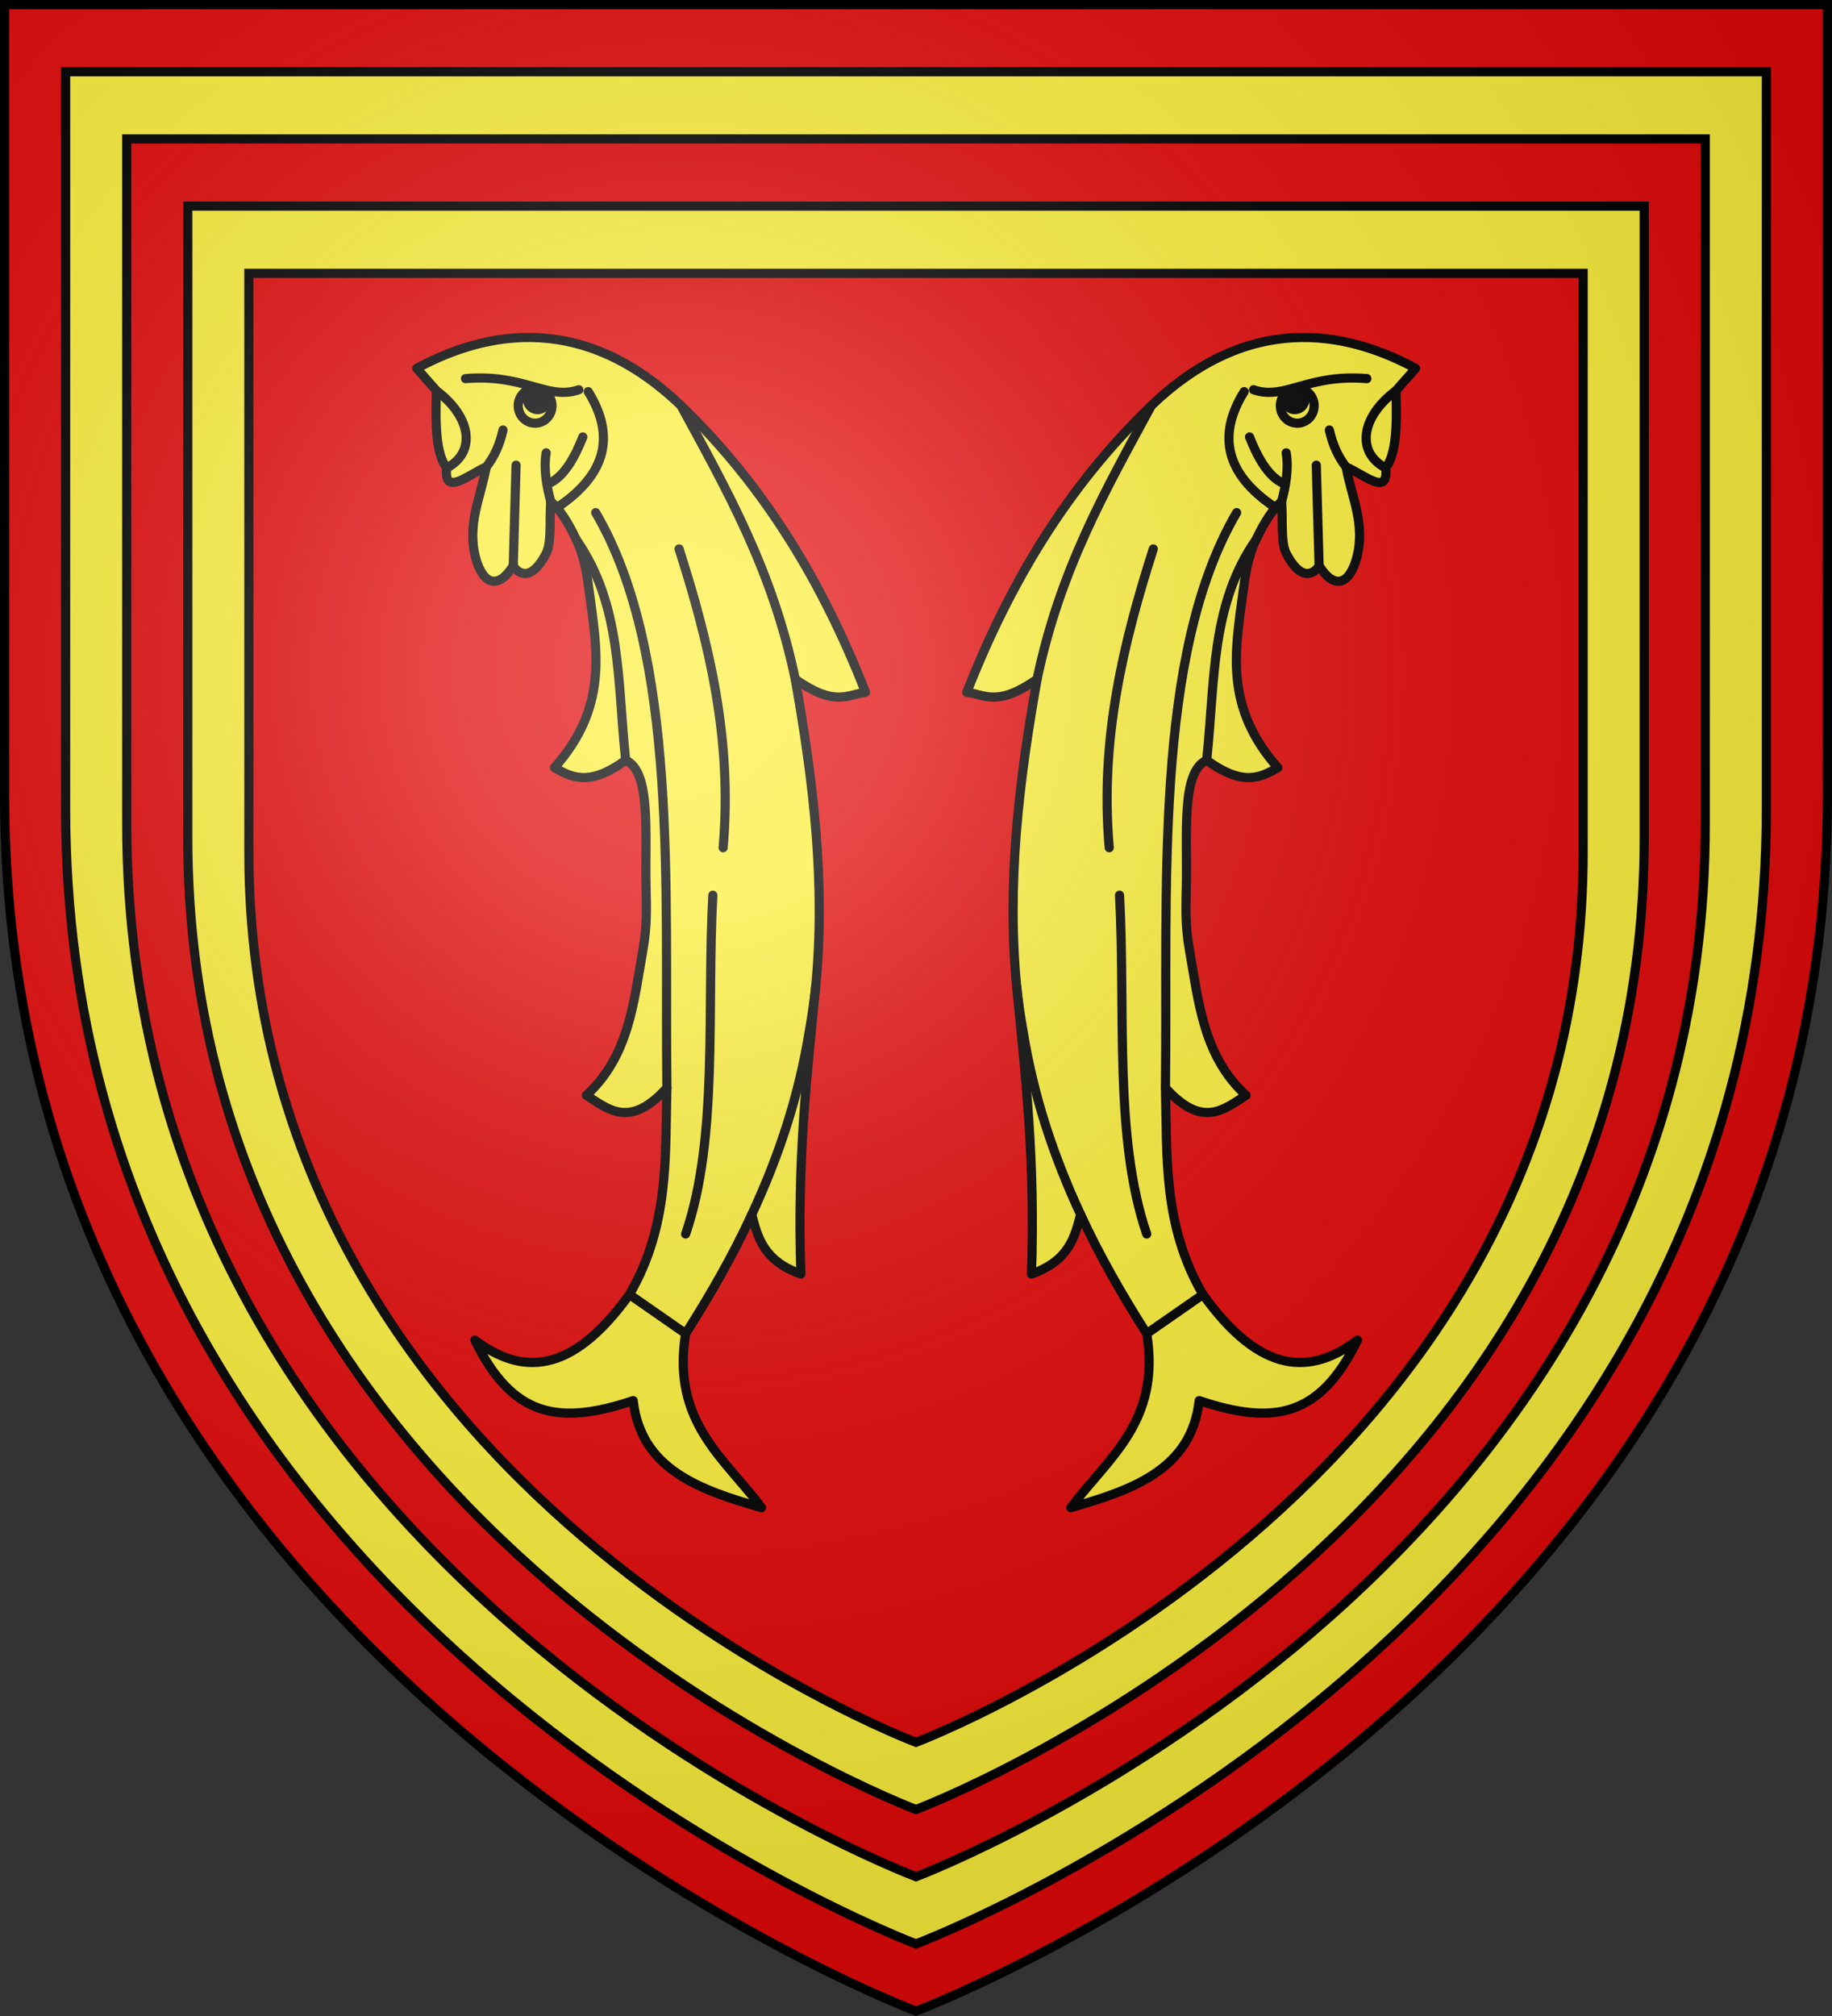<?xml version="1.0" encoding="UTF-8" standalone="no"?><svg height="660" width="600" xmlns="http://www.w3.org/2000/svg" xmlns:xlink="http://www.w3.org/1999/xlink"><rect width="100%" height="100%" fill="#333333" stroke="none"/><radialGradient id="a" cx="221.445" cy="226.331" gradientTransform="matrix(1.353 0 0 1.349 -77.629 -85.747)" gradientUnits="userSpaceOnUse" r="300"><stop offset="0" stop-color="#fff" stop-opacity=".314"/><stop offset=".19" stop-color="#fff" stop-opacity=".251"/><stop offset=".6" stop-color="#6b6b6b" stop-opacity=".125"/><stop offset="1" stop-opacity=".125"/></radialGradient><path d="m300 658.5s298.5-112.32 298.5-397.772v-259.228h-597v259.228c0 285.452 298.5 397.772 298.5 397.772z" fill="#e20909" fill-rule="evenodd"/><g stroke-width="1.306" transform="matrix(.766 0 0 .766 70.257 65.642)"><g id="b" stroke-width="1.34" transform="matrix(.974 0 0 .975 2.215 14.132)"><path d="m255.122 456.088c-16.5-5.844-18.973-16.199-21.574-26.077-8.423 18.286-18.307 35.371-29.013 52.191-6.334 38.845 17.229 54.641 33.313 76.3-27.063-7.798-52.941-16.718-56.344-46.922-32.579 10.869-52.93 7.355-69.505-26.521 20.278 15.174 42.121 15.752 67.86-19.993 17.604-30.194 15.668-60.387 16.451-90.581-16.217 17.923-25.517 9.545-35.369 3.264 18.86-17.21 20.84-41.121 24.972-64.541 1.722-9.761 1.448-17.986 1.242-26.825-.526-22.494 2.434-50.605-8.941-55.521-16.111 11.677-23.715 7.529-31.257 3.264 23.425-26.323 18.785-50.759 15.526-75.348-1.224-9.233-2.229-16.708-5.959-24.641-3.731-7.934-7.474-13.493-11.212-16.706-.614 8.71.479 18.003-2.056 22.849-7.823 14.954-13.962 6.405-14.395 5.304-6.683 10.812-13.35 8.118-16.451-3.264-4.042-14.834 2.237-26.829 4.595-40.011-7.522 3.142-18.895 13.293-17.344.433-4.806-6.109-5.013-19.127-4.524-33.866l-8.637-9.793c25.181-13.548 69.784-27.968 115.978 16.321 37.031 35.504 62.48 78.345 81.02 125.67-8.175 1.115-13.405 6.45-30.845-5.712 8.016 44.928 13.348 89.809 8.948 134.92-3.867 39.656-8.19 75.098-6.48 125.805z" fill="#fcef3c" stroke="#000" stroke-linecap="round" stroke-linejoin="round" stroke-width="4.019" transform="matrix(1 0 0 1 -.001 -.005)"/><path d="m204.535 482.201-24.676-17.137m24.677-26.521c14.486-42.146 9.221-98.124 11.927-148.52m-51.409-167.697c36.661 62.511 30.167 165.26 31.256 252.157m-39.786-240.347c20.006 28.617 17.968 61.865 21.69 96.724m23.443-92.621c13.223 41.346 23.474 83.706 19.33 130.975m-61.581-180.052c-3.3 8.371-8.261 17.91-15.405 20.566m-19.639-23.611c-1.453 6.586-3.964 11.913-7.355 16.192m13.09-.791-1.234 44.066m32.902-76.3c12.061 19.426 7.76 36.146-12.749 50.187m-41.127-55.899c26.233-2.146 35.851 9.618 49.764 4.896m44.828 6.936c20.473 37.601 40.255 72.437 50.175 119.958m8.958 134.785c-.7 6.482-1.621 12.965-2.789 19.447-4.666 28.903-13.608 55.42-25.275 80.416m-138.411-361.134c15.384 11.5 17.562 27.011 4.524 33.866m43.645-6.627c-1.159 7.068.198 14.616 2.006 21.316" fill="none" stroke="#000" stroke-linecap="round" stroke-linejoin="round" stroke-width="4.019"/><path d="m145.504 73.123c-1.265-4.012-5.448-6.208-9.343-4.905-3.895 1.303-6.027 5.613-4.763 9.623 1.264 4.009 5.437 6.208 9.337 4.907 3.9-1.3 6.034-5.613 4.769-9.625z" fill="none" stroke="#000" stroke-linecap="round" stroke-linejoin="round" stroke-width="4.019"/><path d="m143.794 71.141c-.764-2.423-3.291-3.75-5.644-2.963-2.353.787-3.641 3.391-2.877 5.812s3.284 3.75 5.64 2.964 3.645-3.39 2.881-5.814z" stroke="#000" stroke-linecap="round" stroke-linejoin="round" stroke-width="4.019"/></g><use height="100%" stroke-width="1.306" transform="matrix(-1 0 0 1 600 0)" width="100%" xlink:href="#b"/></g><path d="m61.5 67.482v206.785c0 228.298 238.5 318.129 238.5 318.129s238.5-89.831 238.5-318.129v-206.785zm20 22.002h437v189.451c0 209.161-218.5 291.461-218.5 291.461s-218.5-82.3-218.5-291.461zm-60-65.995v241.447c0 266.569 278.5 371.461 278.5 371.461s278.5-104.892 278.5-371.461v-241.447zm20 21.992h517v224.119c0 247.435-258.5 344.797-258.5 344.797s-258.5-97.362-258.5-344.797z" fill="#fcef3c" stroke="#000" stroke-width="3"/><path d="m300 658.5s298.5-112.32 298.5-397.772v-259.228h-597v259.228c0 285.452 298.5 397.772 298.5 397.772z" fill="url(#a)" fill-rule="evenodd"/><path d="m300 658.397s-298.5-112.418-298.5-398.119v-258.778h597v258.778c0 285.701-298.5 398.119-298.5 398.119z" fill="none" stroke="#000" stroke-width="3"/></svg>